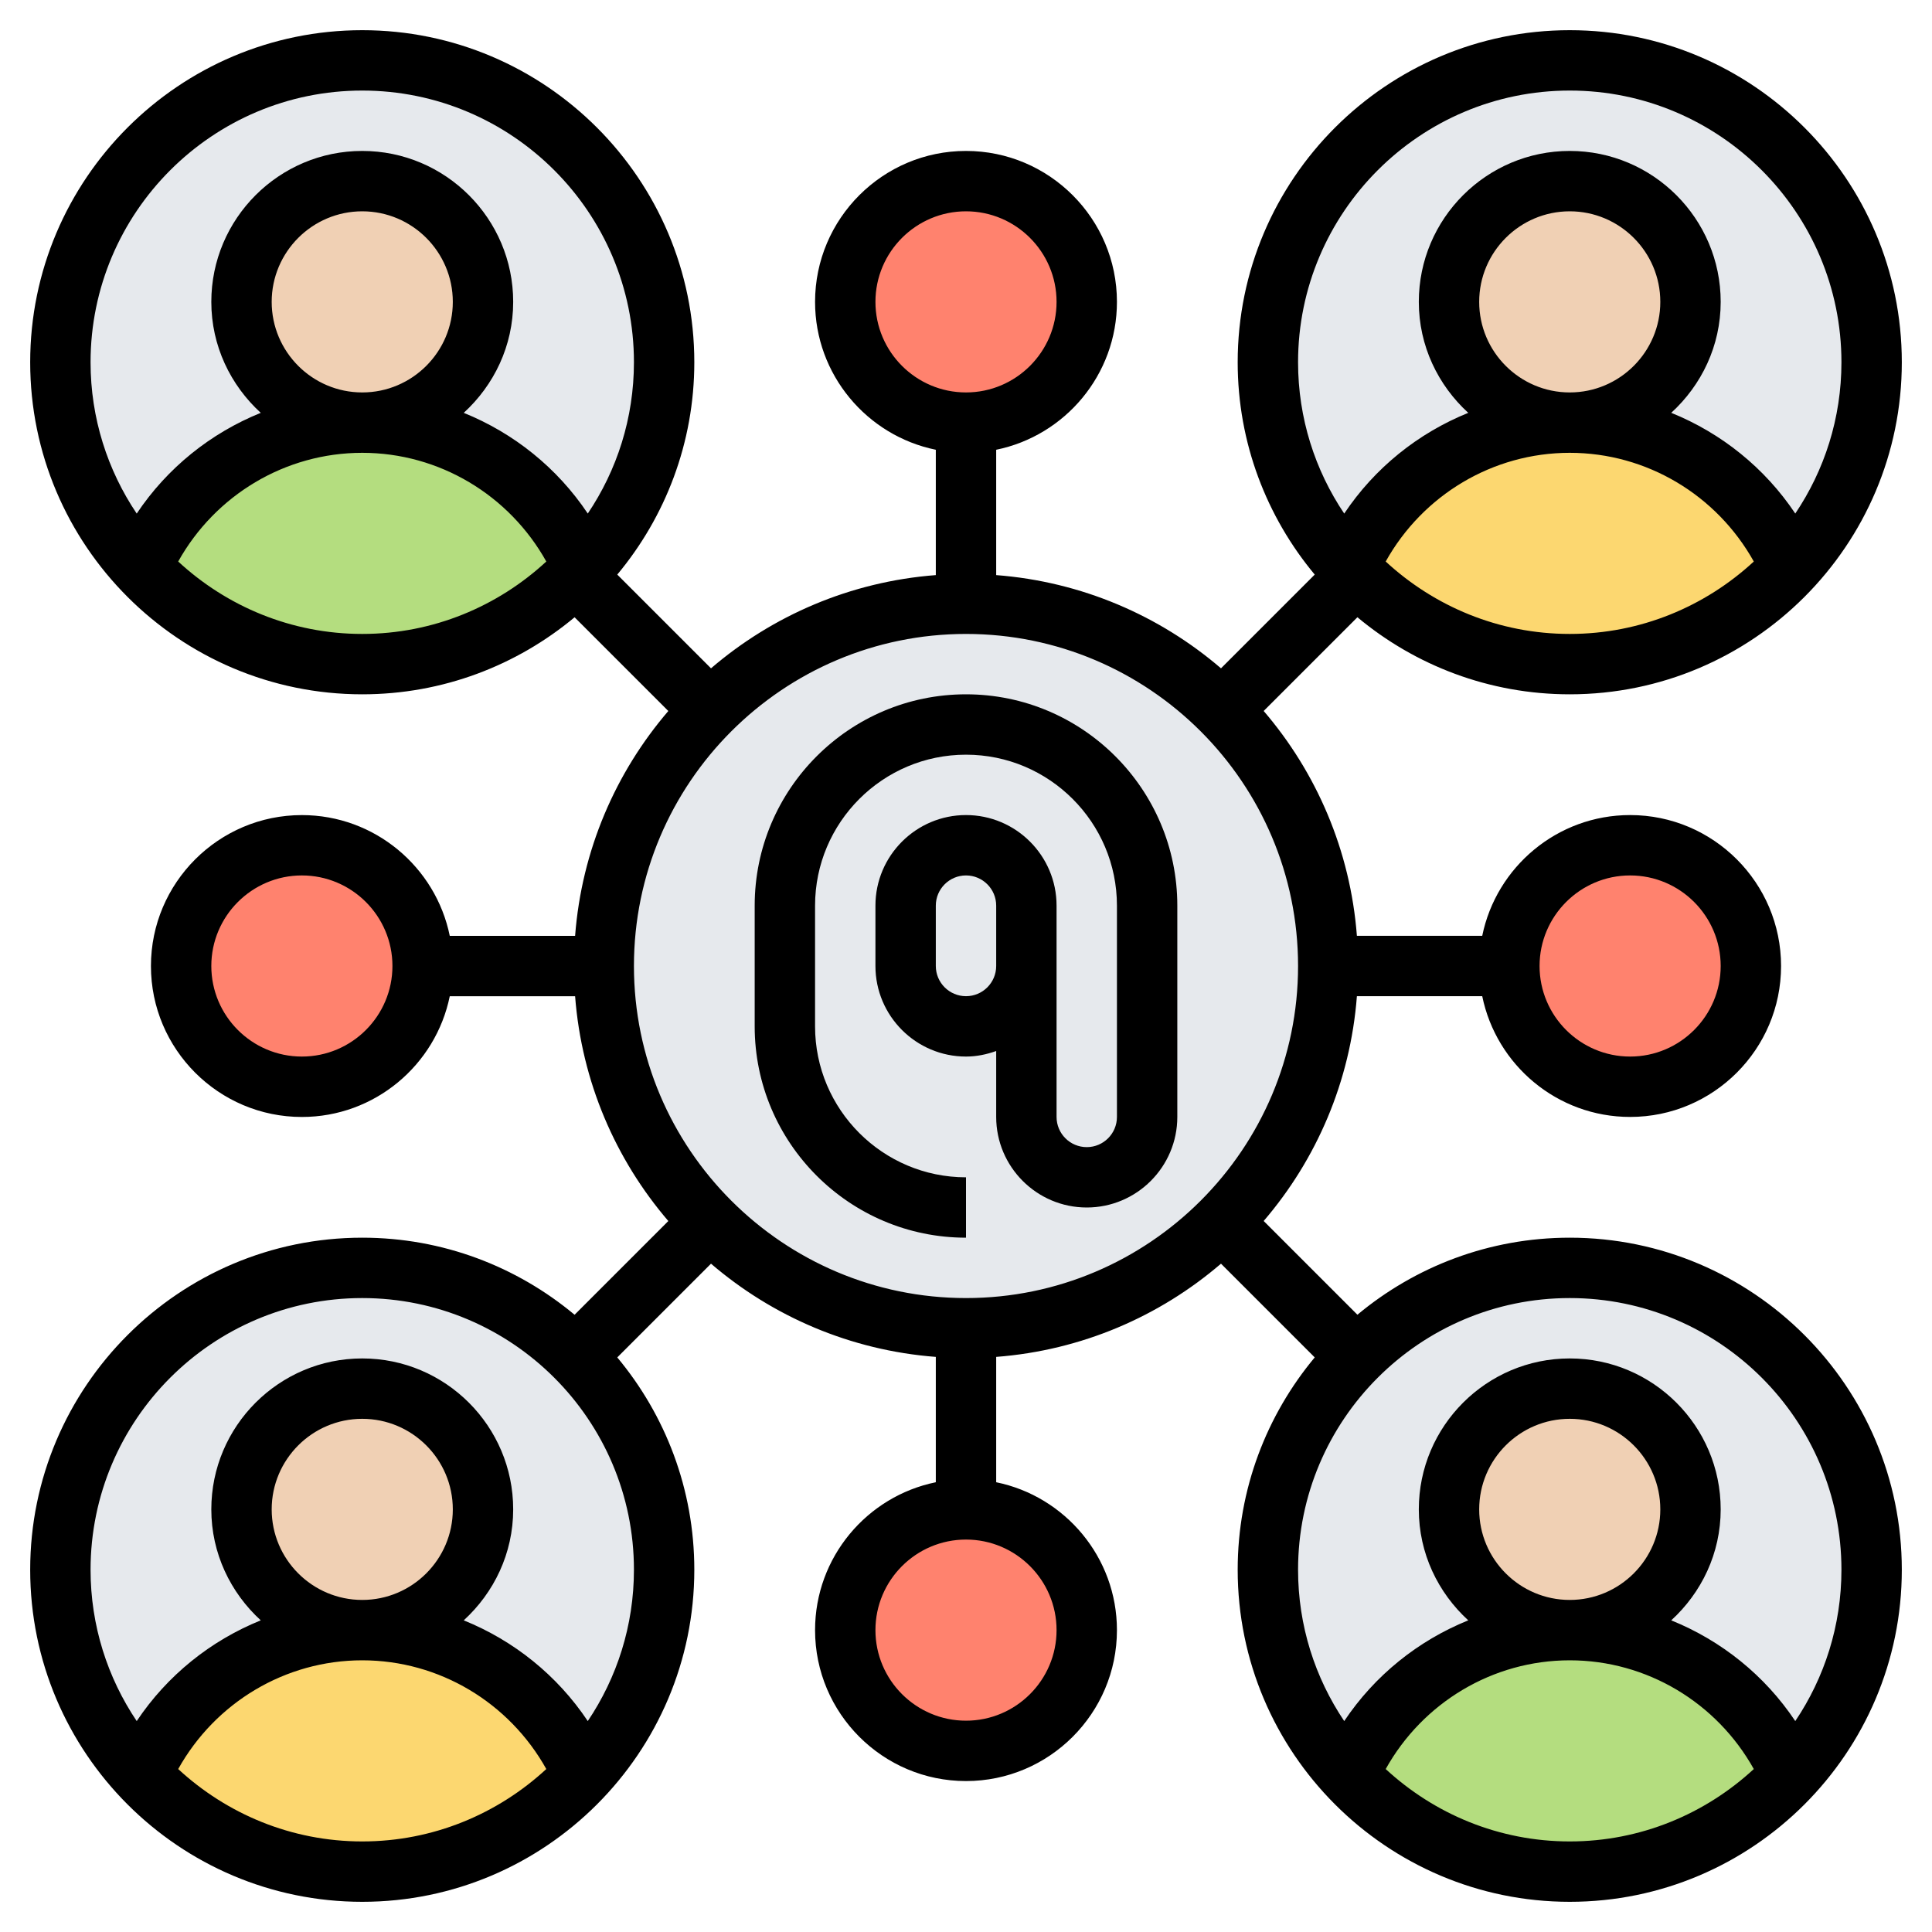 <svg id="Layer_5" enable-background="new 0 0 64 64" height="512" viewBox="0 0 64 64" width="512" xmlns="http://www.w3.org/2000/svg"><g><g><g><circle cx="12" cy="52" fill="#e6e9ed" r="10"/></g><g><circle cx="52" cy="52" fill="#e6e9ed" r="10"/></g><g><circle cx="12" cy="12" fill="#e6e9ed" r="10"/></g><g><circle cx="52" cy="12" fill="#e6e9ed" r="10"/></g><g><circle cx="54" cy="32" fill="#ff826e" r="4"/></g><g><circle cx="32" cy="54" fill="#ff826e" r="4"/></g><g><circle cx="10" cy="32" fill="#ff826e" r="4"/></g><g><circle cx="32" cy="10" fill="#ff826e" r="4"/></g><g><path d="m40.49 23.51c2.17 2.17 3.51 5.17 3.51 8.49s-1.34 6.32-3.51 8.49-5.17 3.51-8.49 3.51-6.32-1.34-8.49-3.51-3.51-5.17-3.51-8.49 1.34-6.32 3.51-8.49 5.17-3.51 8.49-3.51 6.32 1.34 8.49 3.51z" fill="#e6e9ed"/></g><g><path d="m19.33 18.79c-1.82 1.98-4.43 3.21-7.33 3.21s-5.51-1.23-7.33-3.21c1.24-2.82 4.05-4.79 7.33-4.79s6.09 1.97 7.33 4.79z" fill="#b4dd7f"/></g><g><path d="m59.33 58.79c-1.82 1.98-4.43 3.21-7.33 3.21s-5.51-1.23-7.33-3.21c1.24-2.82 4.05-4.79 7.33-4.79s6.09 1.97 7.33 4.79z" fill="#b4dd7f"/></g><g><path d="m19.33 58.79c-1.82 1.98-4.43 3.21-7.33 3.21s-5.51-1.23-7.33-3.21c1.24-2.82 4.05-4.79 7.33-4.79s6.09 1.97 7.33 4.79z" fill="#fcd770"/></g><g><path d="m59.33 18.79c-1.82 1.98-4.43 3.21-7.33 3.21s-5.51-1.23-7.33-3.21c1.24-2.82 4.05-4.79 7.33-4.79s6.09 1.97 7.33 4.79z" fill="#fcd770"/></g><g><circle cx="52" cy="10" fill="#f0d0b4" r="4"/></g><g><circle cx="52" cy="50" fill="#f0d0b4" r="4"/></g><g><circle cx="12" cy="50" fill="#f0d0b4" r="4"/></g><g><circle cx="12" cy="10" fill="#f0d0b4" r="4"/></g></g><g><path d="m32 23c-3.859 0-7 3.14-7 7v4c0 3.859 3.141 7 7 7v-2c-2.757 0-5-2.243-5-5v-4c0-2.757 2.243-5 5-5s5 2.243 5 5v7c0 .552-.448 1-1 1s-1-.448-1-1v-5-1-1c0-1.654-1.346-3-3-3s-3 1.346-3 3v2c0 1.654 1.346 3 3 3 .352 0 .686-.072 1-.184v2.184c0 1.654 1.346 3 3 3s3-1.346 3-3v-7c0-3.86-3.141-7-7-7zm1 8v1c0 .551-.448 1-1 1s-1-.449-1-1v-2c0-.551.448-1 1-1s1 .449 1 1z"/><path d="m52 41c-2.673 0-5.125.961-7.034 2.552l-3.105-3.105c1.747-2.036 2.871-4.615 3.088-7.447h4.152c.465 2.279 2.484 4 4.899 4 2.757 0 5-2.243 5-5s-2.243-5-5-5c-2.414 0-4.434 1.721-4.899 4h-4.152c-.217-2.833-1.341-5.411-3.088-7.448l3.105-3.105c1.908 1.592 4.361 2.553 7.034 2.553 6.065 0 11-4.935 11-11s-4.935-11-11-11-11 4.935-11 11c0 2.673.961 5.125 2.552 7.034l-3.105 3.105c-2.036-1.747-4.615-2.87-7.447-3.088v-4.152c2.279-.465 4-2.484 4-4.899 0-2.757-2.243-5-5-5s-5 2.243-5 5c0 2.414 1.721 4.434 4 4.899v4.152c-2.832.217-5.411 1.341-7.447 3.088l-3.105-3.105c1.591-1.909 2.552-4.361 2.552-7.034 0-6.065-4.935-11-11-11s-11 4.935-11 11 4.935 11 11 11c2.673 0 5.126-.961 7.034-2.552l3.105 3.105c-1.747 2.036-2.871 4.615-3.088 7.448h-4.152c-.465-2.279-2.484-4-4.899-4-2.757 0-5 2.243-5 5s2.243 5 5 5c2.414 0 4.434-1.721 4.899-4h4.152c.217 2.833 1.341 5.411 3.088 7.447l-3.105 3.105c-1.909-1.592-4.361-2.553-7.034-2.553-6.065 0-11 4.935-11 11s4.935 11 11 11 11-4.935 11-11c0-2.673-.961-5.125-2.552-7.034l3.105-3.105c2.036 1.747 4.615 2.871 7.447 3.088v4.152c-2.279.465-4 2.484-4 4.899 0 2.757 2.243 5 5 5s5-2.243 5-5c0-2.414-1.721-4.434-4-4.899v-4.152c2.833-.217 5.411-1.341 7.447-3.088l3.105 3.105c-1.591 1.909-2.552 4.361-2.552 7.034 0 6.065 4.935 11 11 11s11-4.935 11-11-4.935-11-11-11zm2-12c1.654 0 3 1.346 3 3s-1.346 3-3 3-3-1.346-3-3 1.346-3 3-3zm-2-8c-2.353 0-4.491-.915-6.097-2.399 1.228-2.201 3.546-3.601 6.097-3.601s4.869 1.4 6.097 3.601c-1.606 1.484-3.744 2.399-6.097 2.399zm-3-11c0-1.654 1.346-3 3-3s3 1.346 3 3-1.346 3-3 3-3-1.346-3-3zm-6 2c0-4.962 4.037-9 9-9s9 4.038 9 9c0 1.854-.564 3.579-1.529 5.012-1.011-1.514-2.447-2.664-4.109-3.337 1-.914 1.638-2.217 1.638-3.675 0-2.757-2.243-5-5-5s-5 2.243-5 5c0 1.458.638 2.761 1.638 3.676-1.661.672-3.098 1.823-4.109 3.337-.965-1.434-1.529-3.159-1.529-5.013zm-31 9c-2.353 0-4.491-.915-6.097-2.399 1.228-2.201 3.546-3.601 6.097-3.601s4.869 1.4 6.097 3.601c-1.606 1.484-3.744 2.399-6.097 2.399zm-3-11c0-1.654 1.346-3 3-3s3 1.346 3 3-1.346 3-3 3-3-1.346-3-3zm6.362 3.676c1-.915 1.638-2.218 1.638-3.676 0-2.757-2.243-5-5-5s-5 2.243-5 5c0 1.458.638 2.761 1.638 3.676-1.661.672-3.098 1.823-4.109 3.337-.965-1.434-1.529-3.159-1.529-5.013 0-4.962 4.037-9 9-9s9 4.038 9 9c0 1.854-.564 3.579-1.529 5.012-1.011-1.513-2.448-2.664-4.109-3.336zm-5.362 21.324c-1.654 0-3-1.346-3-3s1.346-3 3-3 3 1.346 3 3-1.346 3-3 3zm2 26c-2.353 0-4.491-.915-6.097-2.398 1.228-2.202 3.546-3.602 6.097-3.602s4.869 1.4 6.097 3.602c-1.606 1.483-3.744 2.398-6.097 2.398zm-3-11c0-1.654 1.346-3 3-3s3 1.346 3 3-1.346 3-3 3-3-1.346-3-3zm12 2c0 1.854-.564 3.579-1.529 5.013-1.011-1.514-2.447-2.665-4.109-3.337 1-.915 1.638-2.218 1.638-3.676 0-2.757-2.243-5-5-5s-5 2.243-5 5c0 1.458.638 2.761 1.638 3.676-1.661.672-3.098 1.823-4.109 3.337-.965-1.434-1.529-3.159-1.529-5.013 0-4.963 4.037-9 9-9s9 4.037 9 9zm8-42c0-1.654 1.346-3 3-3s3 1.346 3 3-1.346 3-3 3-3-1.346-3-3zm6 44c0 1.654-1.346 3-3 3s-3-1.346-3-3 1.346-3 3-3 3 1.346 3 3zm-3-11c-6.065 0-11-4.935-11-11s4.935-11 11-11 11 4.935 11 11-4.935 11-11 11zm20 18c-2.353 0-4.491-.915-6.097-2.398 1.228-2.202 3.546-3.602 6.097-3.602s4.869 1.4 6.097 3.602c-1.606 1.483-3.744 2.398-6.097 2.398zm-3-11c0-1.654 1.346-3 3-3s3 1.346 3 3-1.346 3-3 3-3-1.346-3-3zm10.471 7.013c-1.011-1.514-2.447-2.665-4.109-3.337 1-.915 1.638-2.218 1.638-3.676 0-2.757-2.243-5-5-5s-5 2.243-5 5c0 1.458.638 2.761 1.638 3.676-1.661.672-3.098 1.823-4.109 3.337-.965-1.434-1.529-3.159-1.529-5.013 0-4.963 4.037-9 9-9s9 4.037 9 9c0 1.854-.564 3.579-1.529 5.013z"/></g></g></svg>